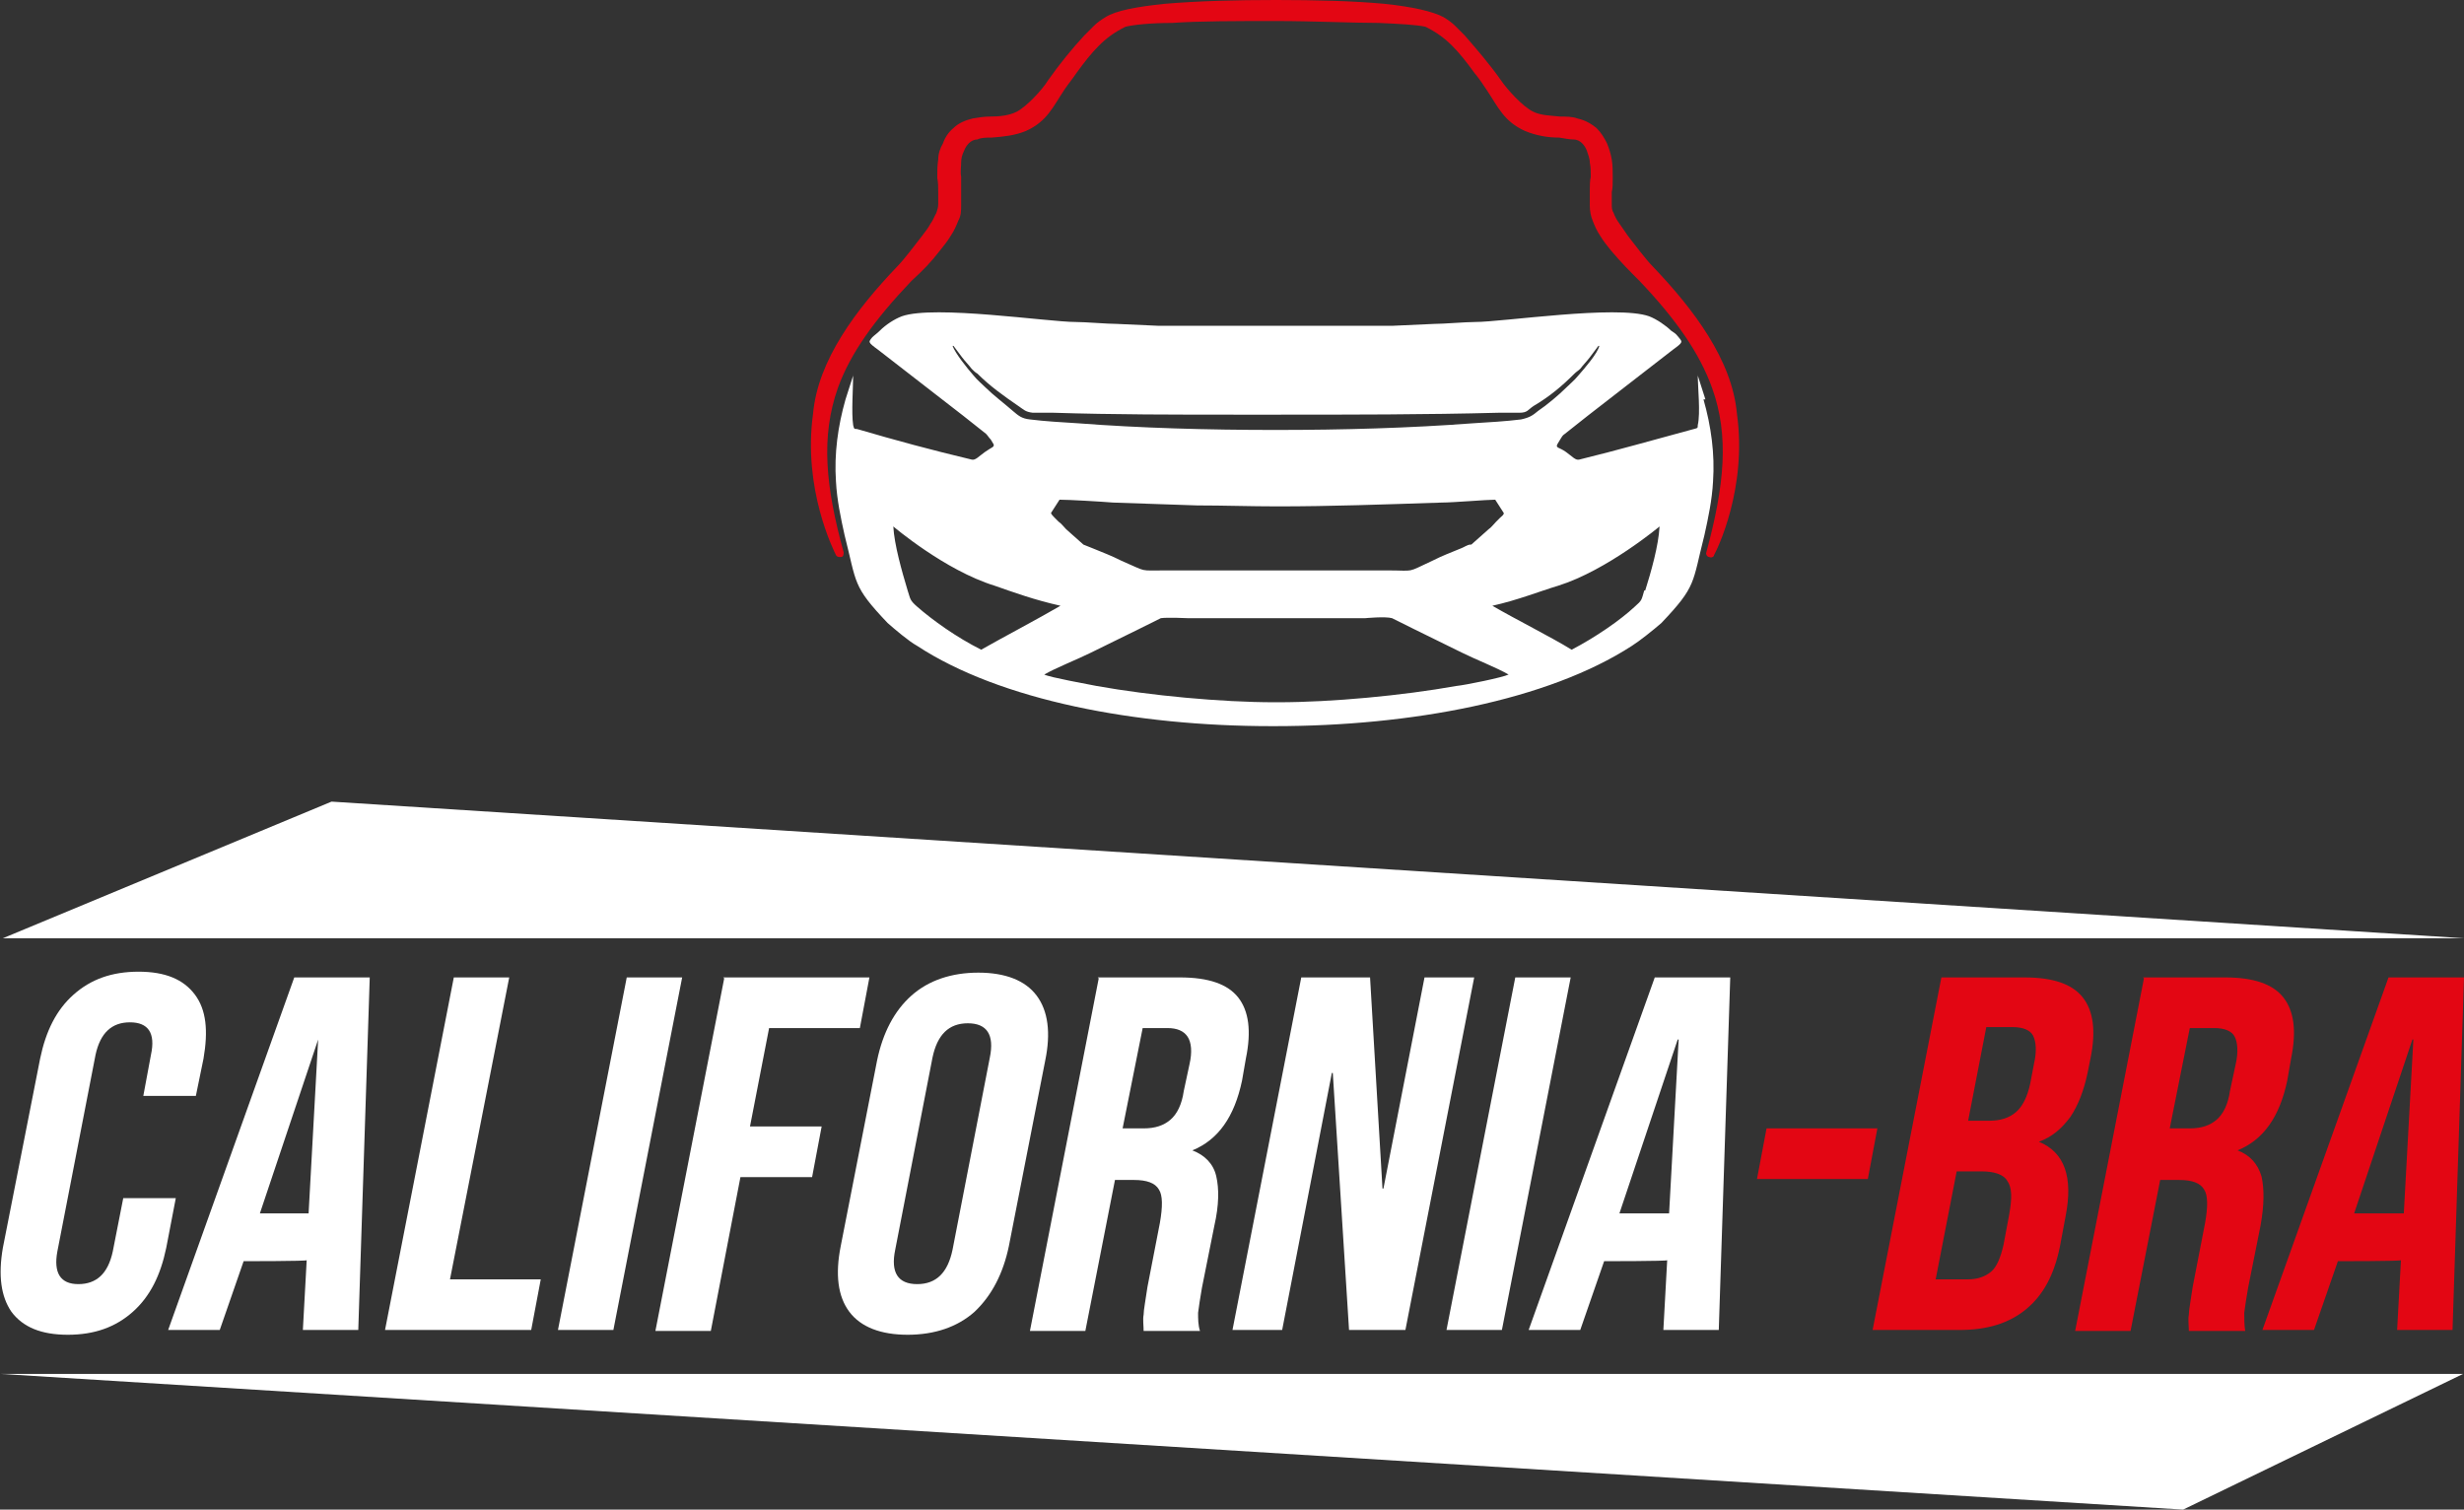 <?xml version="1.0" encoding="UTF-8"?> <svg xmlns="http://www.w3.org/2000/svg" id="Capa_2" version="1.1" viewBox="0 0 257.9 158"><rect x="0" y="0" width="257.9" height="158" fill="#333333" stroke="none"/><defs><style> .st0, .st1 { fill-rule: evenodd; } .st0, .st2 { fill: #e30613; } .st3, .st1 { fill: #fff; } </style></defs><g id="Capa_1-2"><g><polygon class="st3" points="257.8 143.8 228.5 158 .1 143.8 257.8 143.8"></polygon><path class="st0" d="M133.6,0h0c4.1,0,8.1.1,11.3.4,2.9.3,5.1.8,6.2,1.4.5.3.9.6,1.2.9.3.3.6.6,1,1,0,0,0,0,0,0,1.3,1.5,2.6,3,3.8,4.7.6.9,2.3,2.8,3.4,3.3.8.4,1.9.4,2.8.5.6,0,1.3,0,1.8.2.9.2,1.5.6,2,1,.5.5.8,1,1.1,1.6.2.5.4,1.1.5,1.7.1.6.1,1.3.1,1.9,0,.6,0,1.1-.1,1.5h0c0,.5,0,.9,0,1.3,0,.3,0,.6.2.9.1.3.3.7.6,1.1.3.4.6.9.9,1.3.7.9,1.9,2.5,2.6,3.2,4.3,4.5,8.3,9.8,8.8,15.4h0c1.1,7.8-2.1,14.3-2.4,14.8,0,.2-.3.3-.5.2-.2,0-.4-.3-.3-.5,1.9-7,2.4-12.2.6-17.2-1.3-3.6-3.7-7.1-7.6-11.2-1.1-1.1-1.9-1.9-3-3.2-.4-.5-.8-1-1.1-1.5-.4-.6-.6-1.1-.8-1.6-.2-.5-.3-1-.3-1.6,0-.5,0-1,0-1.6h0c0-.5,0-.9.1-1.4,0-.5,0-1-.1-1.5,0-.4-.2-.9-.3-1.2-.1-.3-.3-.6-.5-.8-.2-.2-.5-.4-.9-.4-.4,0-.9-.1-1.5-.2-1.2,0-2.4-.2-3.6-.7-2.2-1-2.8-2.5-4-4.3-.4-.6-.8-1.2-1.3-1.8-.8-1.1-1.5-2-2.3-2.8-.8-.8-1.6-1.4-2.8-2-.9-.2-2.6-.3-4.9-.4-2.7,0-6.8-.2-10.8-.2s-8.1,0-10.8.2c-2.3,0-4.1.2-4.9.4-1.2.6-2,1.2-2.8,2-.8.8-1.5,1.7-2.3,2.8-.4.6-.9,1.2-1.3,1.8-1.2,1.8-1.8,3.3-4,4.3-1.2.5-2.4.6-3.6.7-.6,0-1.1,0-1.5.2-.4,0-.7.2-.9.4-.2.2-.4.5-.5.8-.2.4-.3.8-.3,1.2,0,.5-.1,1,0,1.5,0,.4,0,.9,0,1.4h0c0,.6,0,1.1,0,1.6,0,.5,0,1.1-.3,1.6-.2.5-.4,1-.8,1.6-.3.5-.7,1-1.1,1.5-1,1.3-1.8,2.1-3,3.2-3.9,4.1-6.4,7.6-7.7,11.2-1.8,5.1-1.3,10.3.6,17.2,0,.2,0,.5-.3.5-.2,0-.4,0-.5-.2-.2-.4-3.5-6.9-2.4-14.8h0c.5-5.6,4.5-10.9,8.8-15.4.7-.7,1.9-2.3,2.6-3.2.3-.4.7-.9.9-1.3.3-.4.4-.8.6-1.1.1-.3.2-.6.2-.9,0-.4,0-.8,0-1.3h0c0-.5,0-1-.1-1.5,0-.6,0-1.3.1-1.9,0-.6.2-1.2.5-1.7.2-.6.6-1.2,1.1-1.6.5-.5,1.2-.8,2-1,.6-.1,1.2-.2,1.8-.2,1,0,2-.1,2.8-.5,1-.5,2.7-2.3,3.3-3.3,1.2-1.7,2.5-3.3,3.8-4.7,0,0,0,0,0,0,.4-.4.7-.7,1-1,.3-.3.7-.6,1.2-.9,1.1-.7,3.3-1.1,6.2-1.4C125.4.1,129.4,0,133.5,0h0Z"></path><g><polygon class="st1" points="165.5 45.2 165.5 45.2 165.5 45.2 165.5 45.2"></polygon><polygon class="st1" points="101.6 45.2 101.7 45.2 101.6 45.2 101.6 45.2"></polygon><path class="st1" d="M178.5,41.8l-.8-2.5c0-.2,0-.1,0-.2,0,1.5.3,4.1,0,5.4,0,.3,0,.3-.4.4-4.1,1.1-7.9,2.2-12,3.2-.4.1-.7-.3-1.4-.8-.7-.5-1.1-.4-.9-.8l.3-.5c.2-.3.2-.4.5-.6l2.4-1.9c3-2.3,5.9-4.6,8.9-6.9,1.1-.8,1-.8.6-1.3s-.4-.4-.8-.7c-.5-.5-1.5-1.2-2.3-1.5-3.4-1.2-15.3.6-18.2.6-1,0-3.3.2-4.3.2l-4.4.2c-.4,0-.8,0-1.2,0-.4,0-.6,0-1.1,0h-1.1c-.4,0-.6,0-1.1,0-.8,0-4.4,0-7.7,0h0c-3.3,0-6.9,0-7.7,0-.4,0-.6,0-1.1,0h-1.1c-.4,0-.7,0-1.1,0h-1.2l-4.4-.2c-1,0-3.3-.2-4.3-.2-2.9,0-14.8-1.8-18.2-.6-.8.3-1.7.9-2.3,1.5-.3.3-.6.5-.8.7-.4.5-.5.5.6,1.3,3,2.3,5.9,4.6,8.9,6.9l2.4,1.9c.2.2.3.4.5.6l.3.5c.1.3-.2.3-.9.8s-1,.9-1.4.8c-4.2-1-7.9-2-12-3.2-.3,0-.3,0-.4-.4-.2-1.3,0-3.9,0-5.4,0,0,0,0,0,.2l-.8,2.5c-.8,2.8-1.2,5.7-1,8.6.1,1.9.5,3.8.9,5.6,1.3,5.1.8,5.3,4.5,9.2.8.7,2.2,1.9,3.1,2.4,8.7,5.7,22.9,8.4,37.1,8.4h.3c14.3,0,28.6-2.7,37.4-8.4.8-.5,2.3-1.7,3.1-2.4,3.7-3.9,3.2-4.1,4.5-9.2.4-1.8.8-3.7.9-5.6.2-2.9-.2-5.8-1-8.6h0ZM103.2,40.6c-.4-.4-.9-.8-1.3-1.3-.7-.8-1.9-2.3-2.2-3.1,0,0,0,0,.1,0l.9,1.2c.3.4.7.8,1,1.2.2.2.4.4.6.5,1.3,1.3,2.7,2.3,4.3,3.4.6.4.7.6,1.5.7.7,0,1.4,0,2.2,0,6.2.2,12.8.2,19.3.2h3.9c7.8,0,15.8,0,23.3-.2.7,0,1.4,0,2.2,0,.9,0,.9-.3,1.5-.7,1.7-1,3-2.1,4.3-3.4.2-.2.4-.3.6-.5.3-.4.7-.8,1-1.2l.9-1.2c0,0,0,0,.1,0-.2.8-1.5,2.3-2.2,3.1-.4.5-.9.9-1.3,1.3-.7.7-2,1.8-2.9,2.4-.6.5-.9.7-1.8.9-1.6.2-3.4.3-5,.4-6.6.5-13.6.7-20.7.7h0c-7.1,0-14.2-.2-20.7-.7-1.6-.1-3.4-.2-5-.4-.9-.1-1.2-.4-1.8-.9-.8-.7-2.1-1.7-2.8-2.4h0ZM153.9,57c-.3,0-.7.3-1,.4-1.2.5-1.8.7-3,1.3-2.8,1.3-1.7,1-4.7,1h-23.1c-3,0-1.9.2-4.7-1-1.2-.6-1.8-.8-3-1.3-.3-.1-.7-.3-1-.4l-1.8-1.6c-.3-.3-.5-.6-.8-.8-.2-.2-.2-.2-.4-.4-.2-.2-.3-.3-.4-.5l.9-1.4c1,0,4.4.2,5.6.3,3.1.1,6,.2,8.8.3,2.8,0,5.6.1,8.4.1h0c5.6,0,11.1-.2,17.2-.4,1.2,0,4.7-.3,5.6-.3l.9,1.4c0,.2-.2.3-.4.5-.2.2-.2.2-.4.4-.3.3-.5.6-.8.8l-1.8,1.6h0ZM96,63.5c-.8-.7-.7-.8-1-1.7-.6-2-1.4-4.8-1.5-6.7,0,0,5.4,4.6,10.6,6.2,2,.7,4.2,1.5,6.9,2.1-2.4,1.4-6.2,3.4-8.3,4.6-2.6-1.3-5.1-3.1-6.7-4.5h0ZM152.4,71.8c-5.6,1-13,1.7-18.6,1.7h-.4c-5.6,0-13-.7-18.6-1.7-1-.2-4.9-.9-5.5-1.2,1.2-.7,3.5-1.6,4.9-2.3,3.5-1.7,7.3-3.6,7.3-3.6.7-.1,2.8,0,2.8,0,3.1,0,6.2,0,9.3,0s6.3,0,9.3,0c0,0,2.1-.2,2.8,0,0,0,3.8,1.9,7.3,3.6,1.4.7,3.7,1.6,4.9,2.3-.6.3-4.5,1.1-5.5,1.2h0ZM172.1,61.8c-.3,1-.2,1-1,1.7-1.5,1.4-4.1,3.2-6.6,4.5-2.1-1.3-5.9-3.2-8.3-4.6,2.7-.6,4.9-1.5,6.9-2.1,5.1-1.6,10.6-6.2,10.6-6.2-.1,2-.9,4.8-1.5,6.7h0Z"></path></g><path class="st3" d="M1.2,137.3c-1.1-1.6-1.4-3.8-.9-6.7l3.9-19.8c.6-2.9,1.7-5.1,3.5-6.7,1.8-1.6,4-2.4,6.8-2.4s4.7.8,5.9,2.4,1.4,3.8.9,6.7l-.8,3.9h-5.5l.8-4.3c.5-2.3-.3-3.4-2.2-3.4s-3.1,1.1-3.6,3.4l-4,20.6c-.4,2.2.3,3.4,2.2,3.4s3.1-1.1,3.6-3.4l1.1-5.6h5.5l-1,5.2c-.6,2.9-1.7,5.1-3.5,6.7-1.8,1.6-4,2.4-6.8,2.4s-4.7-.8-5.9-2.4h0Z"></path><path class="st3" d="M30.8,102.3h7.9l-1.2,36.9h-5.8l.4-7.3h0c0,.1-6.6.1-6.6.1l-2.5,7.2h-5.4l13.2-36.9h0ZM32.3,127l1-18.2h0l-6.1,18.2h5.2,0Z"></path><path class="st3" d="M47.5,102.3h5.8l-6.2,31.6h9.5l-1,5.3h-15.3l7.2-36.9Z"></path><path class="st3" d="M65.6,102.3h5.8l-7.2,36.9h-5.8l7.2-36.9Z"></path><path class="st3" d="M75.7,102.3h15.3l-1,5.3h-9.5l-2,10.3h7.5l-1,5.3h-7.5l-3.1,16.1h-5.8l7.2-36.9h0Z"></path><path class="st3" d="M88.9,137.3c-1.2-1.6-1.5-3.9-.9-6.9l3.8-19.4c.6-2.9,1.8-5.2,3.6-6.8,1.8-1.6,4.2-2.4,7-2.4s4.9.8,6.1,2.4c1.2,1.6,1.5,3.9.9,6.8l-3.8,19.4c-.6,2.9-1.8,5.2-3.6,6.9-1.8,1.6-4.2,2.4-7,2.4s-4.9-.8-6.1-2.4ZM99.7,130.8l3.9-20.1c.5-2.4-.3-3.6-2.3-3.6s-3.2,1.2-3.7,3.6l-3.9,20.1c-.5,2.4.3,3.6,2.3,3.6s3.2-1.2,3.7-3.6Z"></path><path class="st3" d="M114.9,102.3h8.6c3,0,5,.7,6.1,2.1s1.4,3.5.8,6.4l-.4,2.3c-.8,3.8-2.5,6.2-5.2,7.3h0c1.3.5,2.2,1.4,2.5,2.7.3,1.3.3,3-.2,5.2l-1.3,6.5c-.2,1.1-.3,1.9-.4,2.6,0,.6,0,1.3.2,1.9h-5.9c0-.6-.1-1.2,0-1.7,0-.5.2-1.5.4-2.9l1.3-6.7c.3-1.7.3-2.9-.1-3.5-.4-.7-1.3-1-2.6-1h-2l-3.1,15.8h-5.8l7.2-36.9h0ZM119.7,118.1c1.2,0,2.1-.3,2.8-.9.7-.6,1.2-1.6,1.4-3l.6-2.8c.3-1.3.2-2.3-.2-2.9s-1.1-.9-2.1-.9h-2.6l-2.1,10.5h2.1Z"></path><path class="st3" d="M136.1,102.3h7.3l1.3,22.1h.1l4.3-22.1h5.2l-7.2,36.9h-5.9l-1.7-26.9h-.1l-5.2,26.9h-5.2l7.2-36.9h0Z"></path><path class="st3" d="M158.6,102.3h5.8l-7.2,36.9h-5.8l7.2-36.9Z"></path><path class="st3" d="M173.2,102.3h7.9l-1.2,36.9h-5.8l.4-7.3h0c0,.1-6.6.1-6.6.1l-2.5,7.2h-5.4l13.2-36.9h0ZM174.7,127l1-18.2h-.1l-6.1,18.2h5.2,0Z"></path><path class="st2" d="M184.9,118.1h11.6l-1,5.3h-11.6l1-5.3Z"></path><path class="st2" d="M203.1,102.3h8.8c3,0,5,.7,6.1,2.1s1.4,3.5.8,6.4l-.3,1.5c-.4,1.9-1,3.4-1.8,4.6-.9,1.2-1.9,2.1-3.3,2.6h0c2.7,1.1,3.6,3.7,2.8,7.8l-.6,3.2c-.6,2.9-1.7,5-3.5,6.5-1.8,1.5-4.1,2.2-7,2.2h-9.1l7.2-36.9h0ZM206,133.9c1,0,1.8-.3,2.4-.8.6-.5,1-1.5,1.3-2.8l.6-3.2c.3-1.7.3-2.8-.2-3.5-.4-.7-1.4-1-2.7-1h-2.6l-2.2,11.3h3.3,0ZM208.2,117.3c1.2,0,2.1-.3,2.8-.9.7-.6,1.2-1.6,1.5-3l.4-2.1c.3-1.3.2-2.3-.1-2.9s-1.1-.9-2.1-.9h-2.8l-1.9,9.8h2.3,0Z"></path><path class="st2" d="M224.3,102.3h8.6c3,0,5,.7,6.1,2.1s1.4,3.5.8,6.4l-.4,2.3c-.8,3.8-2.5,6.2-5.2,7.3h0c1.3.5,2.1,1.4,2.5,2.7.3,1.3.3,3-.1,5.2l-1.3,6.5c-.2,1.1-.3,1.9-.4,2.6,0,.6,0,1.3.1,1.9h-5.9c0-.6-.1-1.2,0-1.7,0-.5.2-1.5.4-2.9l1.3-6.7c.3-1.7.3-2.9-.1-3.5-.4-.7-1.3-1-2.6-1h-2l-3.1,15.8h-5.8l7.2-36.9h0ZM229.2,118.1c1.2,0,2.1-.3,2.8-.9.7-.6,1.2-1.6,1.4-3l.6-2.8c.3-1.3.2-2.3-.1-2.9s-1.1-.9-2.1-.9h-2.6l-2.1,10.5h2.1Z"></path><path class="st2" d="M250.1,102.3h7.8l-1.2,36.9h-5.8l.4-7.3h0c0,.1-6.6.1-6.6.1l-2.5,7.2h-5.4l13.2-36.9h0ZM251.6,127l1-18.2h-.1l-6.1,18.2h5.2,0Z"></path><polygon class="st1" points="34.7 83.9 .3 98.2 257.9 98.2 34.7 83.9"></polygon></g></g></svg> 